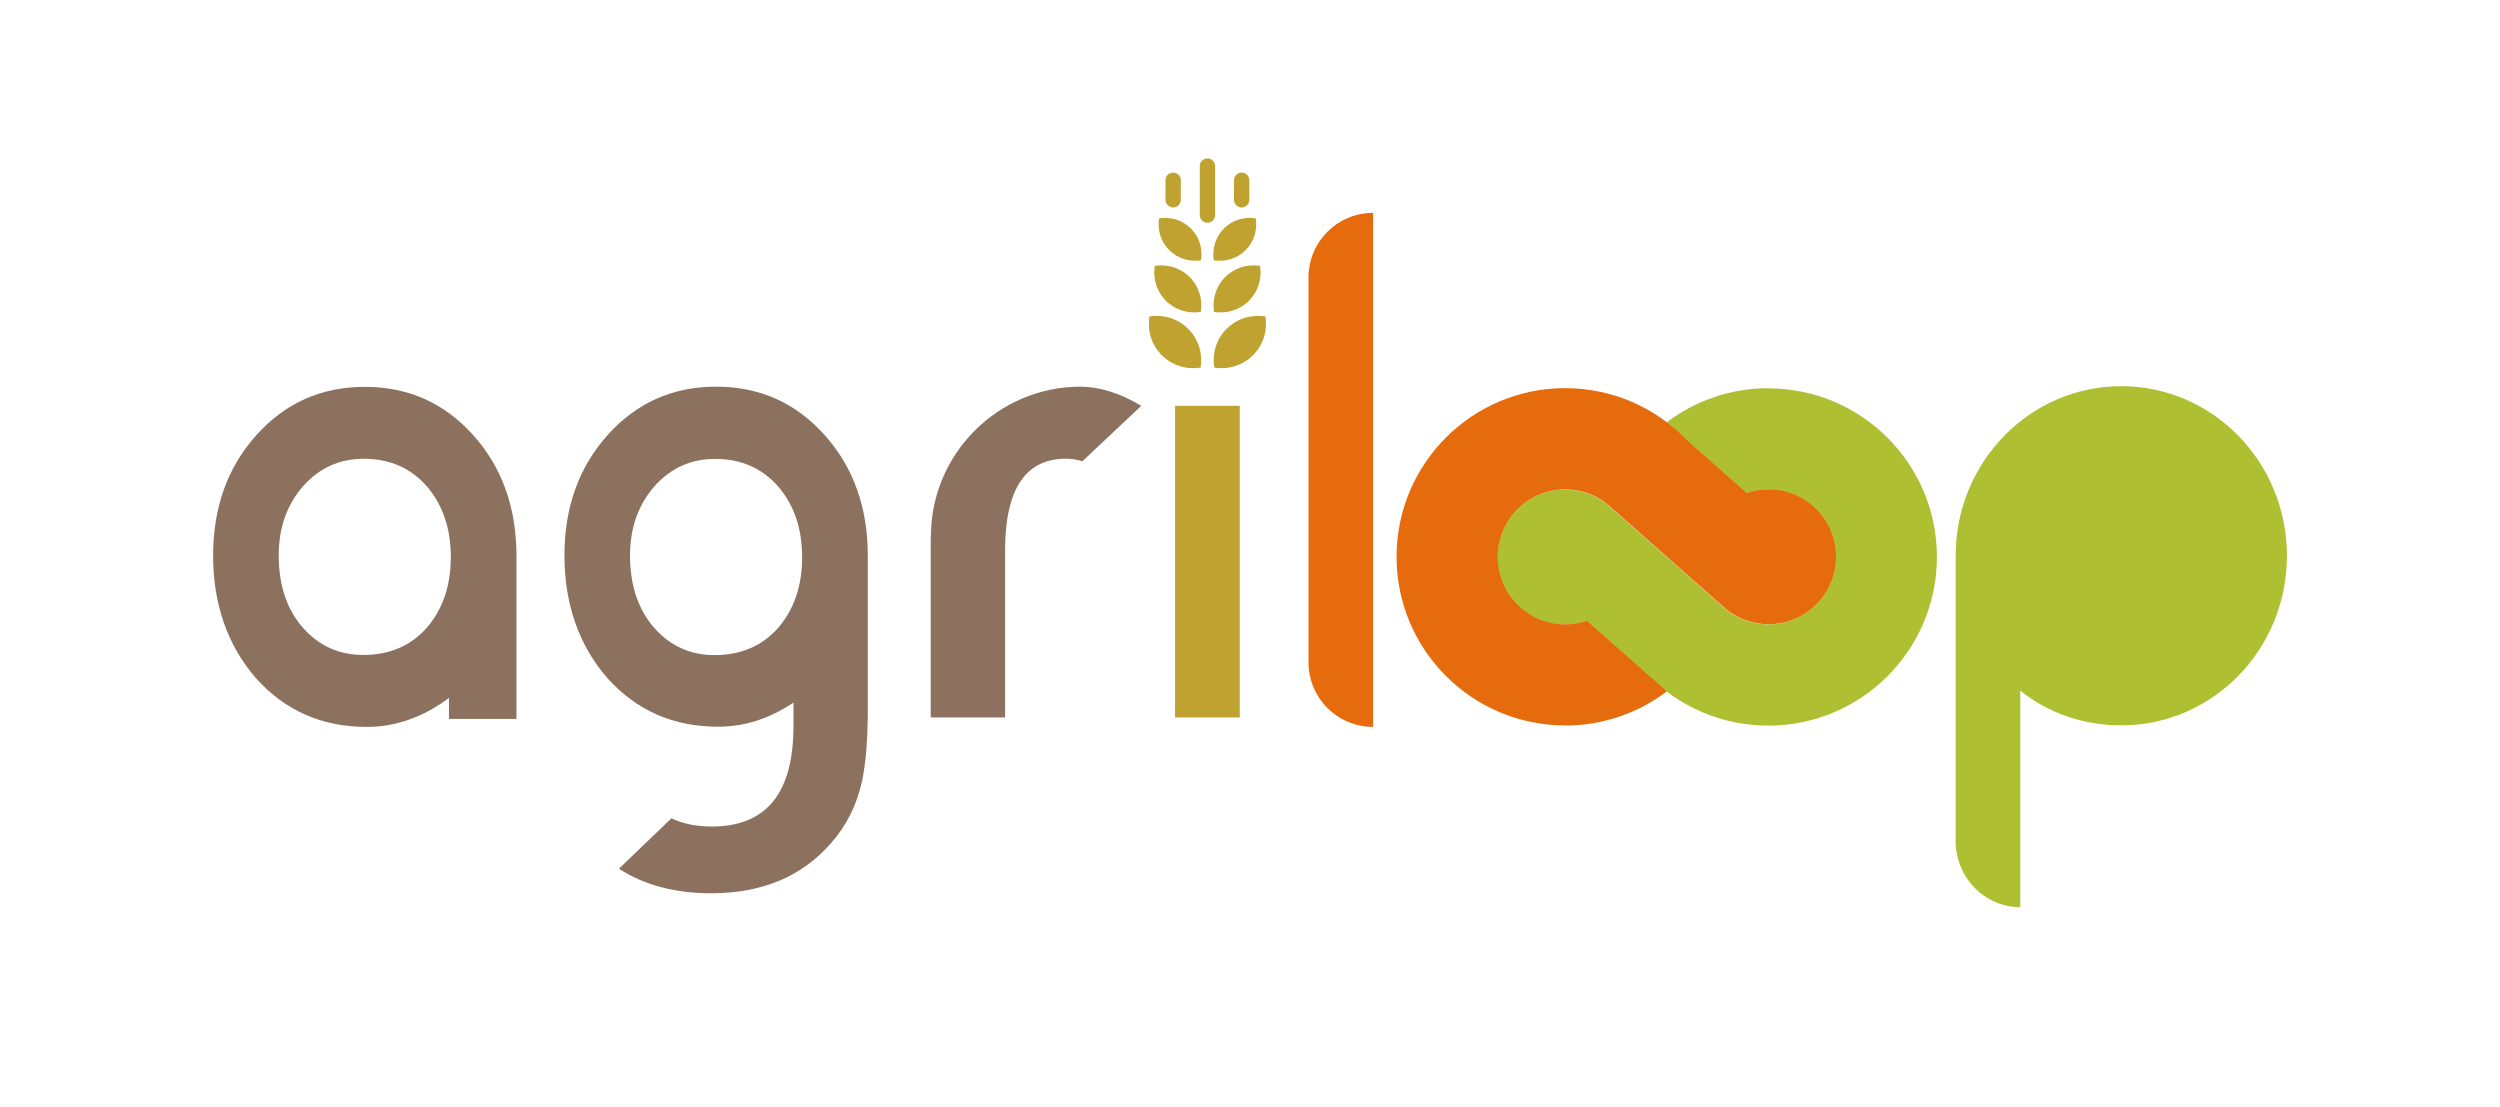 <?xml version="1.0" encoding="utf-8"?>
<svg id="a" viewBox="0 0 518.74 229.61" width="518.74" height="229.61" xmlns="http://www.w3.org/2000/svg">
      <path d="m440.16,80.13c-18.98,0-34.37,15.76-34.37,35.19v59.19c0,7.58,6,13.72,13.4,13.72v-44.92c5.82,4.63,13.03,7.2,20.97,7.2,18.98,0,34.37-15.75,34.37-35.19s-15.39-35.19-34.37-35.19" fill="#aebf32"/>
      <path d="m271.51,57.57v79.86c0,7.4,6,13.4,13.4,13.4V44.17c-7.4,0-13.4,6-13.4,13.4" fill="#e56b0c"/>
      <path d="m366.93,80.55c-7.93,0-15.24,2.64-21.11,7.09l16.6,14.66c1.42-.48,2.93-.75,4.5-.75,7.73,0,14,6.27,14,14s-6.27,14-14,14c-3.39,0-6.5-1.21-8.93-3.22l-24.38-21.56c-2.42-1.99-5.52-3.19-8.9-3.19-7.73,0-14,6.27-14,14s6.27,14,14,14c1.59,0,3.11-.28,4.53-.76l12.59,11.14c6.36,6.53,15.24,10.6,25.08,10.6,19.32,0,34.99-15.67,34.99-34.99s-15.67-34.99-34.99-34.99" fill="#aebf32"/>
      <path d="m324.76,150.54c7.93,0,15.24-2.64,21.11-7.09l-16.6-14.66c-1.42.48-2.93.76-4.5.76-7.73,0-14-6.27-14-14s6.27-14,14-14c3.39,0,6.5,1.21,8.92,3.22l24.38,21.56c2.42,1.99,5.52,3.19,8.9,3.19,7.73,0,14-6.27,14-14s-6.27-14-14-14c-1.59,0-3.11.28-4.53.76l-12.59-11.14c-6.36-6.54-15.24-10.6-25.08-10.6-19.33,0-34.99,15.67-34.99,34.99s15.67,34.99,34.99,34.99" fill="#e56b0c"/>
      <path d="m98.18,90.28c-5.99-6.67-13.49-10.01-22.49-10.01s-16.5,3.34-22.49,10.01c-5.99,6.67-8.98,15.02-8.98,25.03s2.99,18.7,8.98,25.51c6.03,6.68,13.67,10.01,22.9,10.01,6.01,0,11.7-2.01,17.06-6.02v4.37h14v-33.87c0-10.01-2.99-18.35-8.98-25.03m-9.66,40.02c-3.35,3.74-7.73,5.6-13.16,5.6-5.08,0-9.29-1.93-12.64-5.8-3.26-3.82-4.89-8.77-4.89-14.85,0-5.69,1.67-10.47,5.02-14.33,3.39-3.82,7.6-5.73,12.64-5.73,5.34,0,9.68,1.89,13.03,5.67,3.34,3.87,5.02,8.77,5.02,14.72s-1.67,10.86-5.02,14.72" fill="#8b715e"/>
      <path d="m171.08,90.24c-5.99-6.68-13.49-10.01-22.49-10.01s-16.5,3.34-22.49,10.01c-5.99,6.68-8.98,15.02-8.98,25.03s2.99,18.7,8.98,25.51c6.03,6.68,13.67,10.01,22.9,10.01,5.48,0,10.69-1.67,15.64-5.01v4.94c0,13.85-5.65,20.78-16.94,20.78-3.2,0-5.99-.57-8.39-1.7l-10.89,10.46c5.27,3.39,11.65,5.09,19.14,5.09,10.56,0,18.86-3.47,24.89-10.42,3.2-3.61,5.35-7.93,6.45-12.96.36-1.83.65-3.94.86-6.34.16-1.92.26-4.09.29-6.49h.01v-33.87c0-10.01-2.99-18.35-8.98-25.03m-9.66,40.09c-3.35,3.74-7.73,5.6-13.16,5.6-5.08,0-9.29-1.93-12.64-5.8-3.26-3.82-4.89-8.77-4.89-14.85,0-5.69,1.67-10.47,5.02-14.33,3.39-3.82,7.6-5.73,12.64-5.73,5.34,0,9.68,1.89,13.03,5.67,3.34,3.87,5.02,8.77,5.02,14.72s-1.67,10.86-5.02,14.72" fill="#8b715e"/>
      <rect x="243.82" y="84.21" width="13.43" height="64.66" fill="#c0a231"/>
      <path d="m241.07,73.71c2.17,2.17,5.18,3.02,8.05,2.57.46-2.87-.39-5.87-2.57-8.05s-5.18-3.02-8.05-2.57c-.46,2.87.39,5.87,2.57,8.05" fill="#c0a231"/>
      <path d="m260,73.71c-2.17,2.17-5.18,3.02-8.05,2.57-.46-2.87.39-5.87,2.57-8.05,2.17-2.17,5.18-3.02,8.05-2.57.46,2.87-.39,5.87-2.57,8.05" fill="#c0a231"/>
      <path d="m241.92,62.41c1.96,1.96,4.66,2.72,7.24,2.31.41-2.58-.35-5.29-2.31-7.24-1.96-1.96-4.66-2.72-7.24-2.31-.41,2.58.35,5.29,2.31,7.24" fill="#c0a231"/>
      <path d="m259.15,62.41c-1.96,1.96-4.66,2.72-7.24,2.31-.41-2.58.35-5.29,2.31-7.24,1.96-1.96,4.66-2.72,7.24-2.31.41,2.58-.35,5.29-2.31,7.24" fill="#c0a231"/>
      <path d="m242.61,51.9c1.78,1.78,4.25,2.48,6.6,2.11.38-2.35-.32-4.82-2.1-6.6-1.78-1.78-4.25-2.48-6.6-2.1-.38,2.35.32,4.82,2.11,6.6" fill="#c0a231"/>
      <path d="m258.46,51.9c-1.78,1.78-4.25,2.48-6.6,2.11-.38-2.35.32-4.82,2.1-6.6,1.78-1.78,4.25-2.48,6.6-2.1.38,2.35-.32,4.82-2.1,6.6" fill="#c0a231"/>
      <path d="m250.54,46.21c-.88,0-1.59-.71-1.59-1.59v-10.16c0-.88.71-1.59,1.59-1.59s1.59.71,1.59,1.59v10.16c0,.88-.71,1.59-1.59,1.59" fill="#c0a231"/>
      <path d="m243.43,43.05c-.88,0-1.59-.71-1.59-1.59v-4.06c0-.88.71-1.59,1.59-1.59s1.59.71,1.59,1.59v4.06c0,.88-.71,1.59-1.59,1.59" fill="#c0a231"/>
      <path d="m257.64,43.05c-.88,0-1.59-.71-1.59-1.59v-4.06c0-.88.71-1.59,1.59-1.59s1.59.71,1.59,1.59v4.06c0,.88-.71,1.59-1.59,1.59" fill="#c0a231"/>
      <path d="m193.16,111.32c0-17.17,13.92-31.09,31.09-31.09h-.2c4.07,0,8.32,1.33,12.76,3.98l-12.21,11.49c-1.15-.35-2.3-.52-3.43-.52-8.41,0-12.62,6.35-12.62,19.06v34.63h-15.43v-37.55h.04Z" fill="#8b715e"/>
</svg>